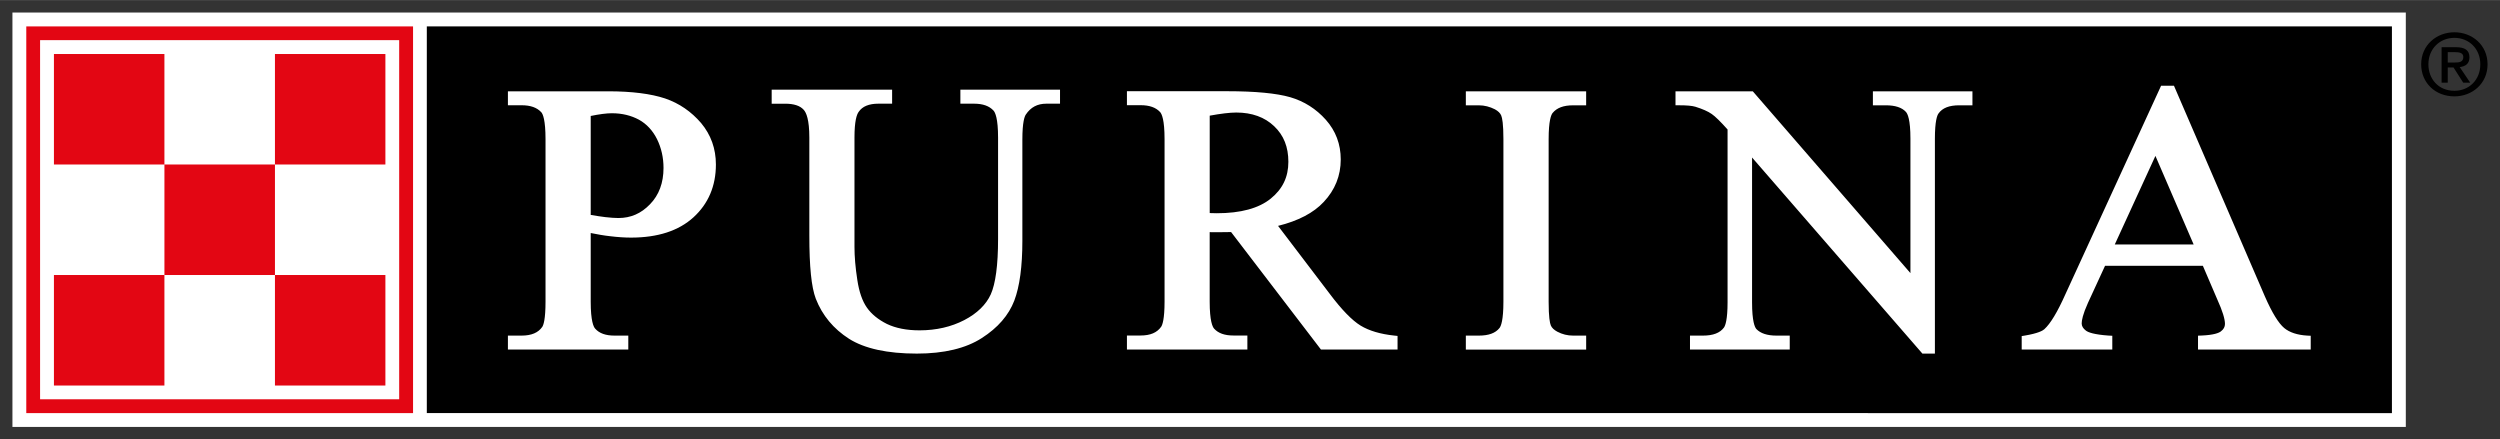 <?xml version="1.0" encoding="UTF-8" standalone="no"?>
<!DOCTYPE svg PUBLIC "-//W3C//DTD SVG 1.1//EN" "http://www.w3.org/Graphics/SVG/1.1/DTD/svg11.dtd">
<!-- Created with Inkscape (http://www.inkscape.org/) by Marsupilami -->
<svg xmlns:svg="http://www.w3.org/2000/svg" xmlns="http://www.w3.org/2000/svg" version="1.1" id="svg8654" width="1024" height="180" viewBox="-0.738 -0.738 148.372 26.072">
  <rect x="-0.738" y="-0.738" width="148.372" height="26.072" fill="#333333" stroke="none"/>
  <defs id="defs8656"/>
  <path d="M 24.589,24.594 23.775,24.596 0,24.596 0,0 l 142.044,0 0,24.596 -117.455,-0.002 z" style="fill:#ffffff;fill-opacity:1;fill-rule:nonzero;stroke:none" id="path5327"/>
  <path id="path5335" style="fill:#e30613;fill-opacity:1;fill-rule:nonzero;stroke:none" d="m 0.822,23.775 22.954,0 0,-22.95 -22.954,0 0,22.95 z"/>
  <path id="path5337" style="fill:#ffffff;fill-opacity:1;fill-rule:nonzero;stroke:none" d="m 22.953,22.954 -21.312,0 0,-21.314 21.312,0 0,21.314 z"/>
  <path id="path5339" d="m 2.463,2.463 0,6.557 6.557,0 0,-6.557 -6.557,0 z m 13.117,0 0,6.557 6.555,0 0,-6.557 -6.555,0 z m 0,6.557 -6.559,0 0,6.559 6.559,0 0,-6.559 z m 0,6.559 0,6.559 6.555,0 0,-6.559 -6.555,0 z m -13.117,0 0,6.559 6.557,0 0,-6.559 -6.557,0 z" style="fill:#e30613;fill-opacity:1;fill-rule:nonzero;stroke:none"/>
  <path d="m 141.22,23.775 -116.627,-0.002 0,-22.948 116.627,0 0,22.95 z" style="fill:#000000;fill-opacity:1;fill-rule:nonzero;stroke:none" id="path5351"/>
  <path id="path5363" d="m 127.521,4.344 -5.676,12.367 c -0.468,1.052 -0.89,1.757 -1.258,2.088 -0.09,0.08 -0.361,0.242 -1.16,0.375 l -0.18,0.029 0,0.799 5.377,0 0,-0.818 -0.213,-0.01 c -0.875,-0.062 -1.218,-0.192 -1.352,-0.295 -0.168,-0.128 -0.252,-0.266 -0.252,-0.428 0,-0.176 0.064,-0.535 0.373,-1.219 0,0 0.787,-1.714 1.014,-2.201 l 5.805,0 c 0.194,0.466 0.865,2.015 0.865,2.018 0.3,0.66 0.447,1.144 0.447,1.434 0,0.172 -0.079,0.318 -0.246,0.443 -0.122,0.094 -0.423,0.213 -1.133,0.244 l -0.221,0.008 0,0.824 6.689,0 0,-0.818 -0.211,-0.01 c -0.585,-0.035 -1.045,-0.187 -1.361,-0.449 -0.335,-0.278 -0.723,-0.906 -1.143,-1.865 l -5.402,-12.516 -0.764,0 z m -82.461,0.236 0,0.832 0.805,0 c 0.51,0 0.875,0.118 1.09,0.355 0.16,0.169 0.34,0.59 0.34,1.656 l 0,5.82 c 0,1.837 0.122,3.058 0.383,3.742 0.385,0.989 1.048,1.786 1.973,2.379 0.92,0.581 2.273,0.879 4.023,0.879 1.609,0 2.911,-0.31 3.859,-0.924 0.95,-0.608 1.596,-1.356 1.926,-2.219 0.319,-0.843 0.479,-2.032 0.479,-3.539 l 0,-6.025 c 0,-1.035 0.131,-1.371 0.205,-1.479 0.292,-0.436 0.686,-0.646 1.219,-0.646 l 0.811,0 0,-0.832 -5.914,0 0,0.832 0.809,0 c 0.524,0 0.903,0.134 1.158,0.41 0.099,0.109 0.27,0.46 0.27,1.602 l 0,6.025 c 0,1.544 -0.15,2.649 -0.434,3.281 -0.278,0.609 -0.807,1.128 -1.57,1.525 -0.771,0.401 -1.667,0.609 -2.656,0.609 -0.764,0 -1.414,-0.129 -1.936,-0.379 -0.516,-0.259 -0.912,-0.578 -1.186,-0.967 -0.274,-0.388 -0.466,-0.939 -0.572,-1.65 -0.113,-0.73 -0.168,-1.388 -0.168,-1.961 l 0,-6.484 c 0,-0.976 0.13,-1.365 0.25,-1.527 0.22,-0.325 0.611,-0.484 1.17,-0.484 l 0.814,0 0,-0.832 -7.146,0 z m 21.084,0.092 0,0.828 0.809,0 c 0.527,0 0.905,0.133 1.16,0.408 0.099,0.109 0.264,0.454 0.264,1.607 l 0,9.646 c 0,1.048 -0.13,1.382 -0.201,1.488 -0.245,0.349 -0.64,0.52 -1.223,0.52 l -0.809,0 0,0.832 7.148,0 0,-0.832 -0.83,0 c -0.519,0 -0.891,-0.131 -1.141,-0.404 -0.099,-0.11 -0.266,-0.456 -0.266,-1.604 l 0,-4.127 c 0.04,0 0.082,0.004 0.119,0.004 0.104,10e-4 0.214,0.002 0.322,0.002 0.229,0 0.506,-0.002 0.83,-0.01 l 5.332,6.971 4.547,0 0,-0.807 -0.201,-0.021 c -0.819,-0.087 -1.484,-0.285 -1.986,-0.588 -0.505,-0.306 -1.131,-0.945 -1.85,-1.906 0,-0.002 -2.358,-3.098 -3.055,-4.016 1.194,-0.295 2.11,-0.772 2.709,-1.418 0.672,-0.713 1.012,-1.56 1.012,-2.525 0,-0.905 -0.3,-1.697 -0.883,-2.352 -0.575,-0.646 -1.29,-1.102 -2.117,-1.342 -0.814,-0.233 -2.067,-0.355 -3.75,-0.355 l -5.941,0 z m -36.738,0.004 0,0.828 0.812,0 c 0.526,0 0.907,0.133 1.166,0.412 0.095,0.101 0.254,0.451 0.254,1.604 l 0,9.641 c 0,1.054 -0.122,1.389 -0.193,1.496 -0.24,0.347 -0.644,0.518 -1.227,0.518 l -0.812,0 0,0.828 7.145,0 0,-0.828 -0.818,0 c -0.524,0 -0.9,-0.133 -1.145,-0.41 -0.1,-0.105 -0.268,-0.454 -0.268,-1.604 l 0,-4.074 c 0.395,0.08 0.781,0.149 1.143,0.188 0.45,0.056 0.875,0.084 1.25,0.084 1.585,0 2.829,-0.403 3.709,-1.207 0.877,-0.802 1.328,-1.853 1.328,-3.131 0,-0.94 -0.297,-1.765 -0.877,-2.459 C 40.29,5.883 39.575,5.386 38.732,5.1 37.9,4.823 36.767,4.676 35.349,4.676 l -5.943,0 z m 69.295,0 0,0.83 0.227,0 c 0.427,0 0.754,0.027 0.951,0.086 0.427,0.133 0.755,0.278 0.973,0.432 0.207,0.141 0.524,0.453 0.939,0.918 l 0,10.258 c 0,1.036 -0.133,1.38 -0.213,1.496 -0.239,0.323 -0.645,0.479 -1.244,0.479 l -0.773,0 0,0.828 5.92,0 0,-0.828 -0.789,0 c -0.547,0 -0.946,-0.132 -1.193,-0.391 -0.092,-0.106 -0.254,-0.45 -0.254,-1.584 l 0,-8.594 10.111,11.639 0.74,0 0,-12.76 c 0,-1.045 0.134,-1.39 0.217,-1.496 0.234,-0.328 0.634,-0.482 1.23,-0.482 l 0.781,0 0,-0.83 -5.908,0 0,0.83 0.766,0 c 0.554,0 0.954,0.13 1.191,0.389 0.104,0.11 0.271,0.455 0.271,1.59 l 0,7.98 -9.355,-10.789 -4.588,0 z m -12.443,0.004 0,0.828 0.779,0 c 0.323,0 0.644,0.083 0.945,0.236 0.189,0.104 0.319,0.226 0.375,0.367 0.061,0.142 0.131,0.507 0.131,1.408 l 0,9.646 c 0,1.097 -0.145,1.45 -0.232,1.559 -0.242,0.304 -0.644,0.451 -1.219,0.451 l -0.779,0 0,0.83 7.141,0 0,-0.83 -0.777,0 c -0.33,0 -0.641,-0.076 -0.936,-0.232 -0.196,-0.106 -0.324,-0.23 -0.383,-0.367 -0.061,-0.142 -0.131,-0.511 -0.131,-1.41 l 0,-9.646 c 0,-1.101 0.146,-1.449 0.236,-1.557 0.25,-0.306 0.644,-0.455 1.213,-0.455 l 0.777,0 0,-0.828 -7.141,0 z M 72.635,5.936 c 0.927,0 1.687,0.277 2.246,0.811 0.574,0.545 0.844,1.238 0.844,2.115 0,0.894 -0.337,1.608 -1.045,2.182 -0.708,0.575 -1.782,0.869 -3.201,0.869 -0.062,0 -0.358,-0.01 -0.422,-0.01 l 0,-5.781 C 71.709,6.003 72.243,5.936 72.635,5.936 Z m -37.047,0.043 c 0.594,0 1.133,0.133 1.596,0.383 0.455,0.253 0.817,0.643 1.072,1.154 0.258,0.525 0.385,1.1 0.385,1.709 0,0.882 -0.268,1.607 -0.801,2.154 -0.531,0.554 -1.148,0.818 -1.879,0.818 -0.207,0 -0.468,-0.019 -0.77,-0.053 -0.255,-0.03 -0.552,-0.077 -0.871,-0.131 l 0,-5.873 c 0.507,-0.104 0.939,-0.162 1.268,-0.162 z m 91.596,2.531 2.268,5.256 -4.68,0 2.412,-5.256 z" style="fill:#ffffff;fill-opacity:1;fill-rule:nonzero;stroke:none"/>
  <path d="m 144.931,4.977 c -1.155,0 -1.975,-0.819 -1.975,-1.901 0,-1.145 0.912,-1.903 1.975,-1.903 1.052,0 1.965,0.757 1.965,1.903 0,1.144 -0.912,1.901 -1.965,1.901 m 0,-3.473 c -0.87,0 -1.546,0.645 -1.546,1.571 0,0.864 0.591,1.571 1.546,1.571 0.86,0 1.535,-0.641 1.535,-1.571 0,-0.926 -0.675,-1.571 -1.535,-1.571 m -0.398,2.659 -0.365,0 0,-2.105 0.843,0 c 0.537,0 0.811,0.177 0.811,0.605 0,0.381 -0.247,0.539 -0.579,0.575 l 0.623,0.925 -0.415,0 -0.574,-0.9 -0.344,0 0,0.9 z m 0.409,-1.195 c 0.274,0 0.515,-0.025 0.515,-0.33 0,-0.255 -0.264,-0.285 -0.484,-0.285 l -0.44,0 0,0.615 0.409,0 z" style="fill:#000000;fill-opacity:1;fill-rule:nonzero;stroke:none" id="path5387"/>
</svg>
<!-- version: 20171223, original size: 146.896 24.596251, border: 3% -->